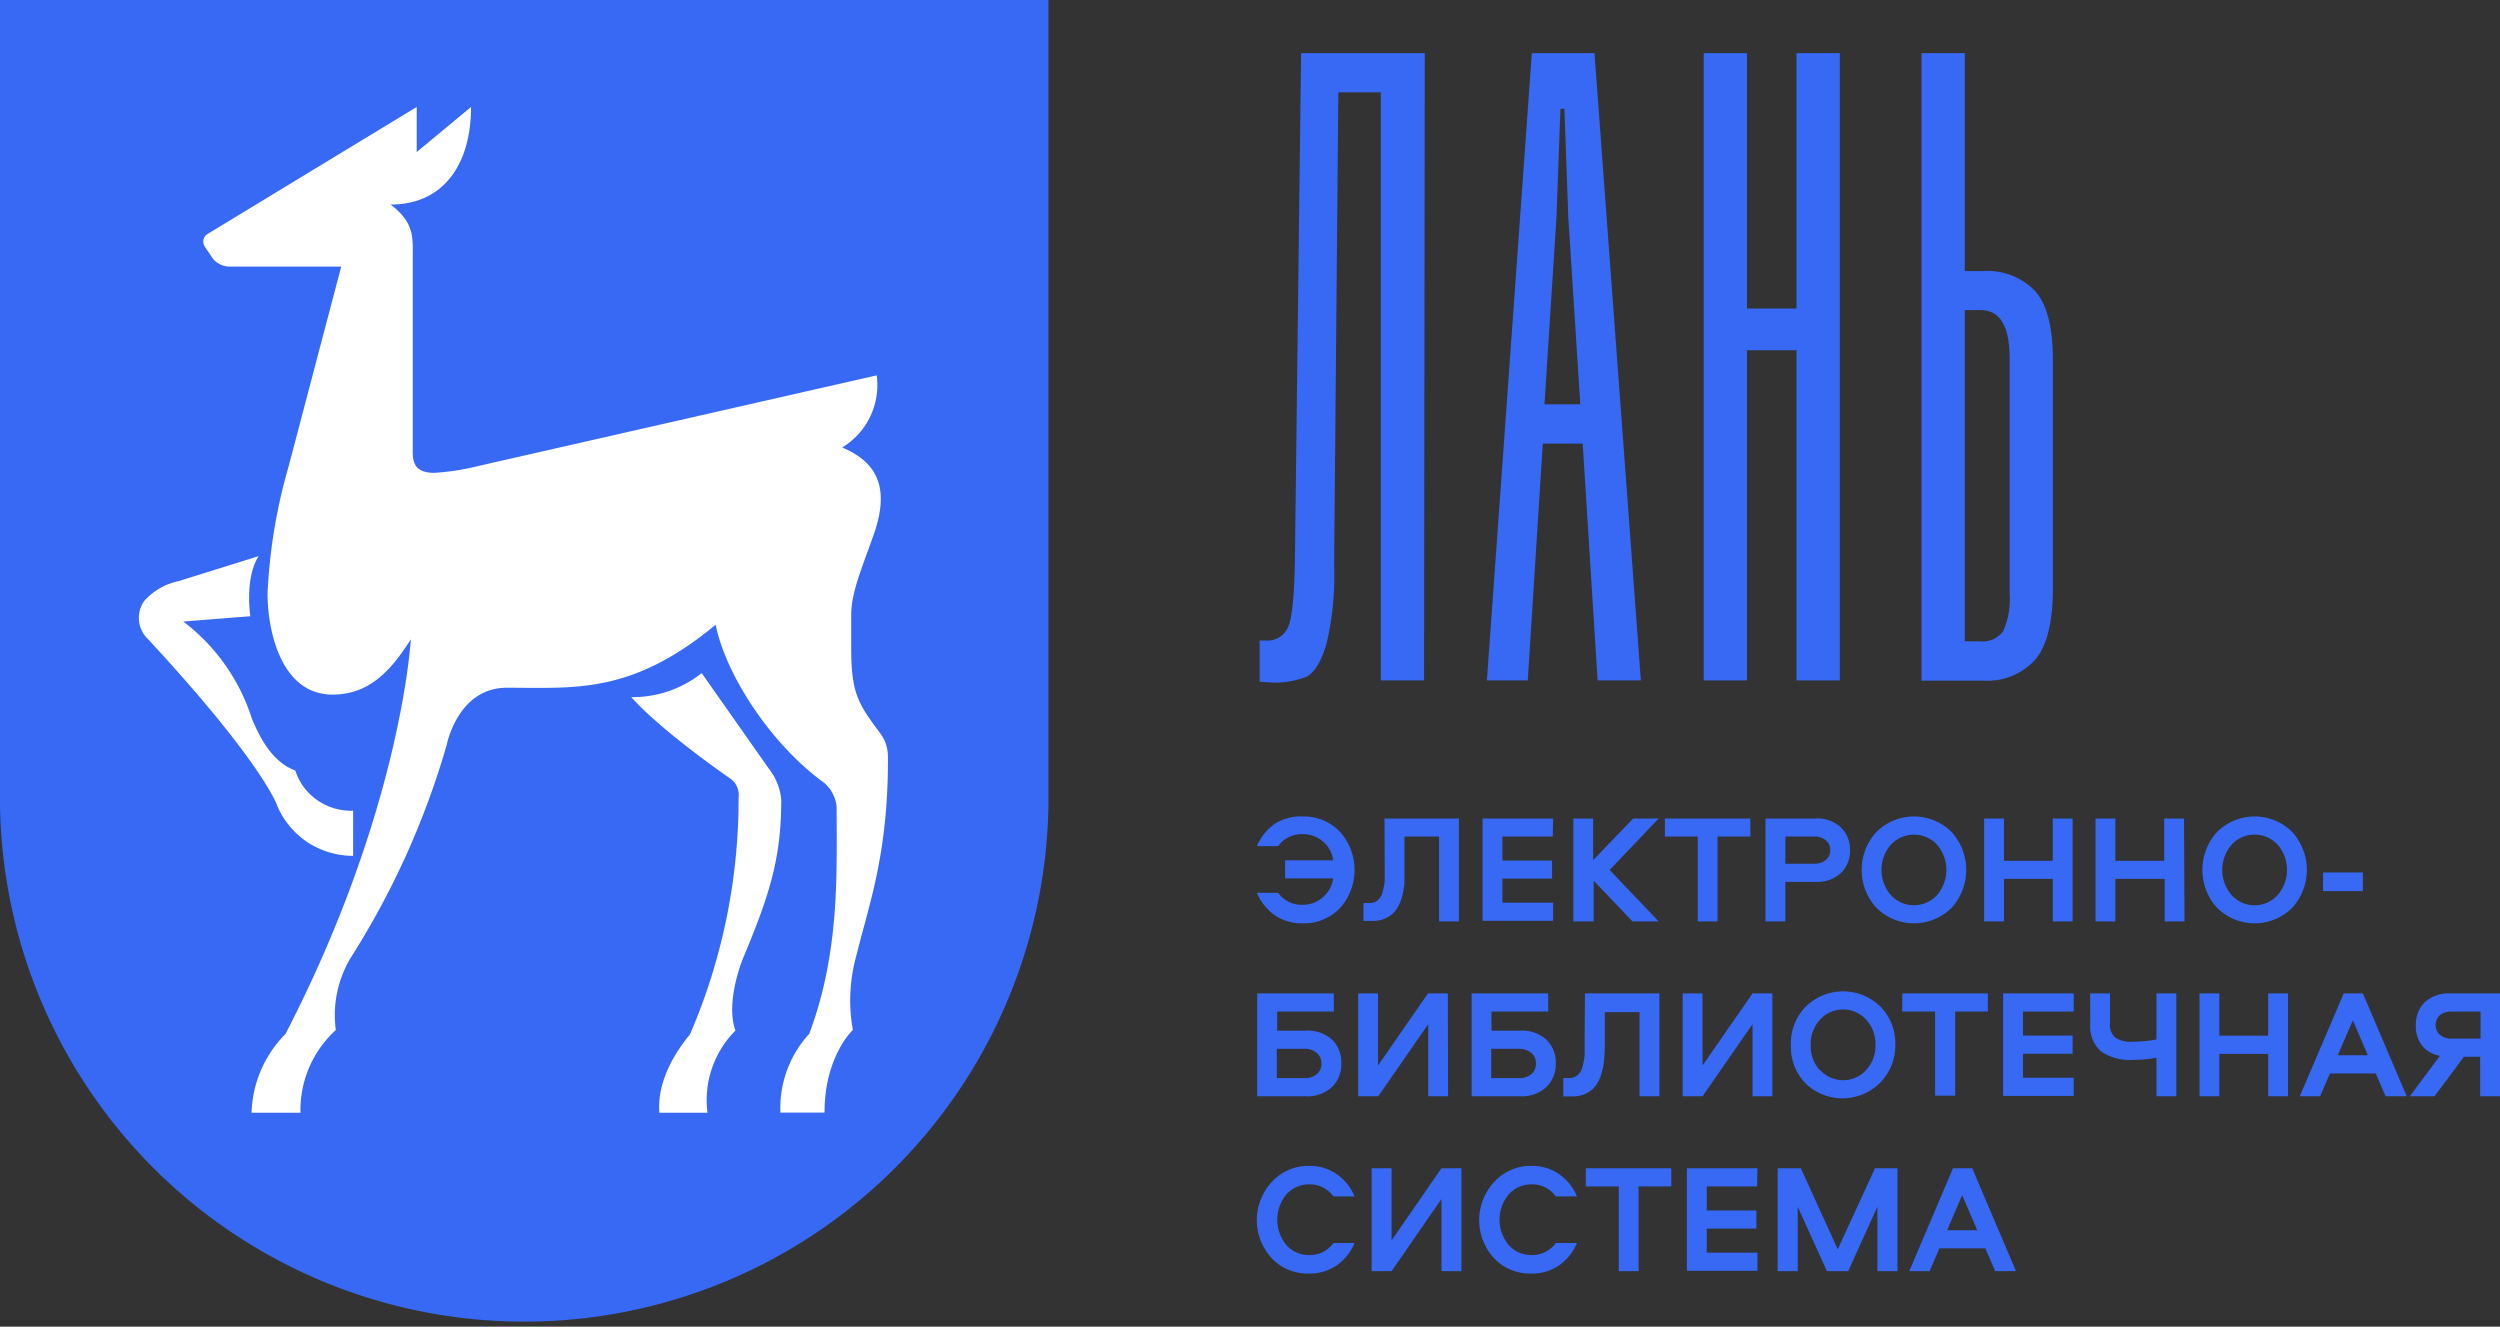 <svg xmlns="http://www.w3.org/2000/svg" viewBox="0 0 208 110.38"><rect x="0" y="0" width="208" height="110.38" fill="#333333" stroke="none"/><defs><style>.cls-1{fill:#3769f5;}.cls-2{fill:#fff;}</style></defs><title>mainpage-logoAsset 1</title><g id="Layer_2" data-name="Layer 2"><g id="Layer_1-2" data-name="Layer 1"><path class="cls-1" d="M108.38,67.93a4.14,4.14,0,0,1,3.09,1.26,4.75,4.75,0,0,1,0,6.38,4.13,4.13,0,0,1-3.09,1.25,4,4,0,0,1-2.32-.67,4.42,4.42,0,0,1-1.49-1.87h1.77a2.39,2.39,0,0,0,2,1,2.52,2.52,0,0,0,1.69-.6,2.54,2.54,0,0,0,.89-1.6h-4v-1.5h4a2.44,2.44,0,0,0-.88-1.59,2.55,2.55,0,0,0-1.7-.59,2.41,2.41,0,0,0-2,1h-1.77a4.39,4.39,0,0,1,1.49-1.86A4,4,0,0,1,108.38,67.93Z"/><path class="cls-1" d="M115.19,68.1h6.19v8.56h-1.65V69.6h-2.88v2.56c0,.49,0,.92,0,1.3a6.11,6.11,0,0,1-.22,1.2,3.23,3.23,0,0,1-.45,1,2.09,2.09,0,0,1-.8.69,2.46,2.46,0,0,1-1.19.27h-.75V75.13h.48a1,1,0,0,0,.72-.24,1.27,1.27,0,0,0,.4-.72,5.41,5.41,0,0,0,.17-.88q0-.41,0-1Z"/><path class="cls-1" d="M129.19,69.6H125v2h4.13v1.5H125v2h4.22v1.51h-5.87V68.1h5.87Z"/><path class="cls-1" d="M138,76.66h-2.18l-3.23-3.39v3.39H130.9V68.1h1.65v3.46l3.33-3.46H138l-4.08,4.28Z"/><path class="cls-1" d="M138.52,68.1h7.11v1.5H142.9v7.06h-1.65V69.6h-2.73Z"/><path class="cls-1" d="M153.92,70.73a2.55,2.55,0,0,1-.74,1.89,2.89,2.89,0,0,1-2.16.75h-2.48v3.29h-1.65V68.1H151a2.89,2.89,0,0,1,2.16.74A2.55,2.55,0,0,1,153.92,70.73Zm-5.38-1.13v2.26h2.37a1.5,1.5,0,0,0,1-.31,1,1,0,0,0,.36-.82,1,1,0,0,0-.36-.82,1.51,1.51,0,0,0-1-.31Z"/><path class="cls-1" d="M162.37,75.53a4.43,4.43,0,0,1-6.25,0,4.66,4.66,0,0,1,0-6.31,4.43,4.43,0,0,1,6.25,0,4.69,4.69,0,0,1,0,6.31Zm-5.06-1.07a2.6,2.6,0,0,0,3.86,0,3.21,3.21,0,0,0,0-4.17,2.62,2.62,0,0,0-3.86,0,3.21,3.21,0,0,0,0,4.17Z"/><path class="cls-1" d="M172.44,76.66h-1.65V73.12h-4.06v3.54h-1.65V68.1h1.65v3.52h4.06V68.1h1.65Z"/><path class="cls-1" d="M181.75,76.66H180.1V73.12H176v3.54h-1.65V68.1H176v3.52h4.06V68.1h1.65Z"/><path class="cls-1" d="M190.71,75.53a4.43,4.43,0,0,1-6.25,0,4.69,4.69,0,0,1,0-6.31,4.43,4.43,0,0,1,6.25,0,4.69,4.69,0,0,1,0,6.31Zm-5.05-1.07a2.58,2.58,0,0,0,3.85,0,3.21,3.21,0,0,0,0-4.17,2.6,2.6,0,0,0-3.85,0,3.21,3.21,0,0,0,0,4.17Z"/><path class="cls-1" d="M193.28,74.14V72.59h3.31v1.55Z"/><path class="cls-1" d="M111.6,88.49a2.64,2.64,0,0,1-.77,1.94,3,3,0,0,1-2.23.78h-4V82.65h6.37v1.51h-4.71v1.59h2.37a3,3,0,0,1,2.23.78A2.67,2.67,0,0,1,111.6,88.49Zm-5.37-1.23V89.7h2.24a1.64,1.64,0,0,0,1.08-.32,1.12,1.12,0,0,0,.39-.89,1.11,1.11,0,0,0-.39-.89,1.57,1.57,0,0,0-1.08-.34Z"/><path class="cls-1" d="M120.48,91.21h-1.65v-6l-4.16,6H113V82.65h1.65v6l4.16-6h1.65Z"/><path class="cls-1" d="M129.44,88.49a2.6,2.6,0,0,1-.77,1.94,3,3,0,0,1-2.23.78h-4V82.65h6.37v1.51h-4.72v1.59h2.37a3,3,0,0,1,2.23.78A2.63,2.63,0,0,1,129.44,88.49Zm-5.37-1.23V89.7h2.25a1.64,1.64,0,0,0,1.08-.32,1.12,1.12,0,0,0,.39-.89,1.11,1.11,0,0,0-.39-.89,1.57,1.57,0,0,0-1.08-.34Z"/><path class="cls-1" d="M131.87,82.65h6.19v8.56h-1.65v-7h-2.89v2.55a12.72,12.72,0,0,1-.05,1.3,5.41,5.41,0,0,1-.21,1.2,3.23,3.23,0,0,1-.45,1,2.09,2.09,0,0,1-.8.69,2.46,2.46,0,0,1-1.19.27h-.75V89.69h.48a1.09,1.09,0,0,0,.72-.25,1.27,1.27,0,0,0,.4-.72,5.41,5.41,0,0,0,.17-.88q0-.41,0-1Z"/><path class="cls-1" d="M147.46,91.21h-1.65v-6l-4.16,6H140V82.65h1.65v6l4.16-6h1.65Z"/><path class="cls-1" d="M156.42,90.09a4.43,4.43,0,0,1-6.25,0A4.41,4.41,0,0,1,149,86.93a4.36,4.36,0,0,1,1.22-3.16,4.43,4.43,0,0,1,6.25,0,4.36,4.36,0,0,1,1.22,3.16A4.41,4.41,0,0,1,156.42,90.09Zm-5-1.07a2.6,2.6,0,0,0,3.85,0,3,3,0,0,0,.77-2.09,3,3,0,0,0-.77-2.09,2.6,2.6,0,0,0-3.85,0,3,3,0,0,0-.77,2.09A3,3,0,0,0,151.37,89Z"/><path class="cls-1" d="M158.28,82.65h7.11v1.51h-2.72v7H161v-7h-2.74Z"/><path class="cls-1" d="M172.53,84.16h-4.22v2h4.13v1.51h-4.13v2h4.22v1.51h-5.87V82.65h5.87Z"/><path class="cls-1" d="M173.9,82.65h1.65v2.51a1.4,1.4,0,0,0,.43,1.16,2.34,2.34,0,0,0,1.44.35,10.83,10.83,0,0,0,2-.19V82.65h1.65v8.56h-1.65V88a10.11,10.11,0,0,1-1.93.18,4.2,4.2,0,0,1-2.71-.72,2.8,2.8,0,0,1-.87-2.26Z"/><path class="cls-1" d="M190.36,91.21h-1.65V87.68h-4.06v3.53H183V82.65h1.65v3.52h4.06V82.65h1.65Z"/><path class="cls-1" d="M196.59,82.65l3.65,8.56h-1.76l-.82-1.9h-3.81l-.82,1.9h-1.69L195,82.65Zm-.83,2.24L194.5,87.8H197Z"/><path class="cls-1" d="M201,85.28a2.59,2.59,0,0,1,.73-1.89,3,3,0,0,1,2.17-.74H208v8.56h-1.65V87.92H205l-2.45,3.29h-2.05l2.5-3.37a2.39,2.39,0,0,1-1.53-.9A2.66,2.66,0,0,1,201,85.28Zm5.38,1.13V84.16H204a1.54,1.54,0,0,0-1,.3,1.12,1.12,0,0,0,0,1.64,1.5,1.5,0,0,0,1,.31Z"/><path class="cls-1" d="M108.9,97a3.91,3.91,0,0,1,2.3.68,4.2,4.2,0,0,1,1.5,1.86h-1.76a2.41,2.41,0,0,0-2-1,2.5,2.5,0,0,0-1.92.84,3.31,3.31,0,0,0,0,4.2,2.5,2.5,0,0,0,1.92.84,2.4,2.4,0,0,0,2-1h1.76a4.28,4.28,0,0,1-1.5,1.87,4,4,0,0,1-2.3.67,4.11,4.11,0,0,1-3.09-1.27,4.68,4.68,0,0,1,0-6.35A4.12,4.12,0,0,1,108.9,97Z"/><path class="cls-1" d="M121.59,105.76h-1.66v-6l-4.15,6h-1.66V97.2h1.66v6l4.15-6h1.66Z"/><path class="cls-1" d="M127.4,97a3.91,3.91,0,0,1,2.3.68,4.2,4.2,0,0,1,1.5,1.86h-1.76a2.41,2.41,0,0,0-2-1,2.49,2.49,0,0,0-1.92.84,3.28,3.28,0,0,0,0,4.2,2.49,2.49,0,0,0,1.92.84,2.41,2.41,0,0,0,2-1h1.76a4.28,4.28,0,0,1-1.5,1.87,4,4,0,0,1-2.3.67,4.11,4.11,0,0,1-3.09-1.27,4.68,4.68,0,0,1,0-6.35A4.12,4.12,0,0,1,127.4,97Z"/><path class="cls-1" d="M131.94,97.2h7.11v1.51h-2.72v7.05h-1.65V98.71h-2.74Z"/><path class="cls-1" d="M146.19,98.71H142v2h4.13v1.51H142v2h4.22v1.51h-5.87V97.2h5.87Z"/><path class="cls-1" d="M149.83,97.2l3.07,6.74L156,97.2h1.87v8.56H156.2V100.4l-2.43,5.36H152l-2.43-5.36v5.36H147.9V97.2Z"/><path class="cls-1" d="M164.09,97.2l3.64,8.56H166l-.82-1.9h-3.82l-.82,1.9h-1.69l3.64-8.56Zm-.84,2.24L162,102.36h2.51Z"/><path class="cls-1" d="M87.23,0V67A43.62,43.62,0,0,1,0,67V0Z"/><path class="cls-2" d="M65,66.56A4.82,4.82,0,0,0,64,64l-5.62-8a9.21,9.21,0,0,1-5.86,2c2.57,2.88,8.16,6.72,8.16,6.72a1.69,1.69,0,0,1,.77,1.67A49.36,49.36,0,0,1,57.4,86.07c-1.94,2.35-2.7,4.63-2.54,6.51h4a8.22,8.22,0,0,1,2.33-6.84c-.85-2.33.57-5.86.57-5.86C64,74.53,65,71.48,65,66.56Z"/><path class="cls-2" d="M73.88,63.12c0-1.57-.61-2-1.3-3-1.31-1.84-1.75-2.87-1.76-6.13V51.19c0-1.79.73-3.51,1.84-6.62,1.4-3.91.39-6.08-2.59-7.34a6.06,6.06,0,0,0,2.87-6l-33.1,7.53a20.07,20.07,0,0,1-3.7.58c-1.55,0-1.8-.77-1.8-1.75V21.27c0-1.42.16-2.76-1.85-4.25,4.52,0,6.71-3.5,6.7-8.12l-4.52,3.75V8.9L17.33,19.43a.71.71,0,0,0-.25.2.89.89,0,0,0-.15.29.92.92,0,0,0,0,.33.81.81,0,0,0,.13.3l.67,1a1.94,1.94,0,0,0,.68.49,1.84,1.84,0,0,0,.83.14h9.15L24,38.85A45.2,45.2,0,0,0,22.26,49.4c0,3.08,1.13,8.39,5.4,8.39,3.12,0,4.92-2.07,6.52-4.6,0,0-.77,14.17-10.43,32.84a9.67,9.67,0,0,0-2.82,6.55H25a9,9,0,0,1,2.94-6.88,9.29,9.29,0,0,1,1.23-6,68,68,0,0,0,8-17.74s.91-4.74,5-4.74c5.71,0,10.38.55,17.37-5.24.87,4.27,4.68,10,9,13.13a2.78,2.78,0,0,1,.78,1,2.7,2.7,0,0,1,.29,1.21c0,5.42.26,11.9-2.28,18.69a9.13,9.13,0,0,0-2.4,6.56H68.6c0-4.7,2.36-6.88,2.36-6.88a13.71,13.71,0,0,1,.24-6C72.31,75.19,73.88,71.15,73.88,63.12Z"/><path class="cls-2" d="M29.38,71.21V67.45a4.88,4.88,0,0,1-3-.89,4.77,4.77,0,0,1-1.81-2.45c-2-.74-3-2.88-3.61-4.31a16.38,16.38,0,0,0-5.71-8.09l5.58-.44s-.5-3.13.69-5l-6.7,2.09A5.21,5.21,0,0,0,12,50a2.43,2.43,0,0,0,.31,3.17C22.07,63.71,23.09,67.1,23.09,67.1a6.91,6.91,0,0,0,2.53,3A7,7,0,0,0,29.38,71.21Z"/><path class="cls-1" d="M118.48,56.61h-3.6V7.68h-3.53L111,47a24.63,24.63,0,0,1-.65,6.62c-.44,1.45-1,2.35-1.64,2.68a7.17,7.17,0,0,1-3,.48l-.91-.06V53.29h.46a1.88,1.88,0,0,0,1.92-1.14c.33-.77.52-2.71.56-5.84l.51-41.89h10.29Z"/><path class="cls-1" d="M131.68,36.91h-3.32l-1.25,19.7h-3.4l3.74-52.19h5.21l3.86,52.19h-3.6Zm-.2-3.27-1-15.59-.32-9h-.33l-.33,9-1,15.59Z"/><path class="cls-1" d="M153.07,4.42V56.61h-3.6V29.14h-4.12V56.61h-3.6V4.42h3.6V25.67h4.12V4.42Z"/><path class="cls-1" d="M169.29,24.18c1,1.09,1.51,3,1.51,5.75v19c0,2.87-.51,4.87-1.51,6a5.38,5.38,0,0,1-4.25,1.7h-5.17V4.42h3.6V22.55H165A5.51,5.51,0,0,1,169.29,24.18ZM167.2,29.8q0-4-2.42-4h-1.31V53.36h1.31a2.06,2.06,0,0,0,1.9-.88,6.55,6.55,0,0,0,.52-3.11Z"/></g></g></svg>